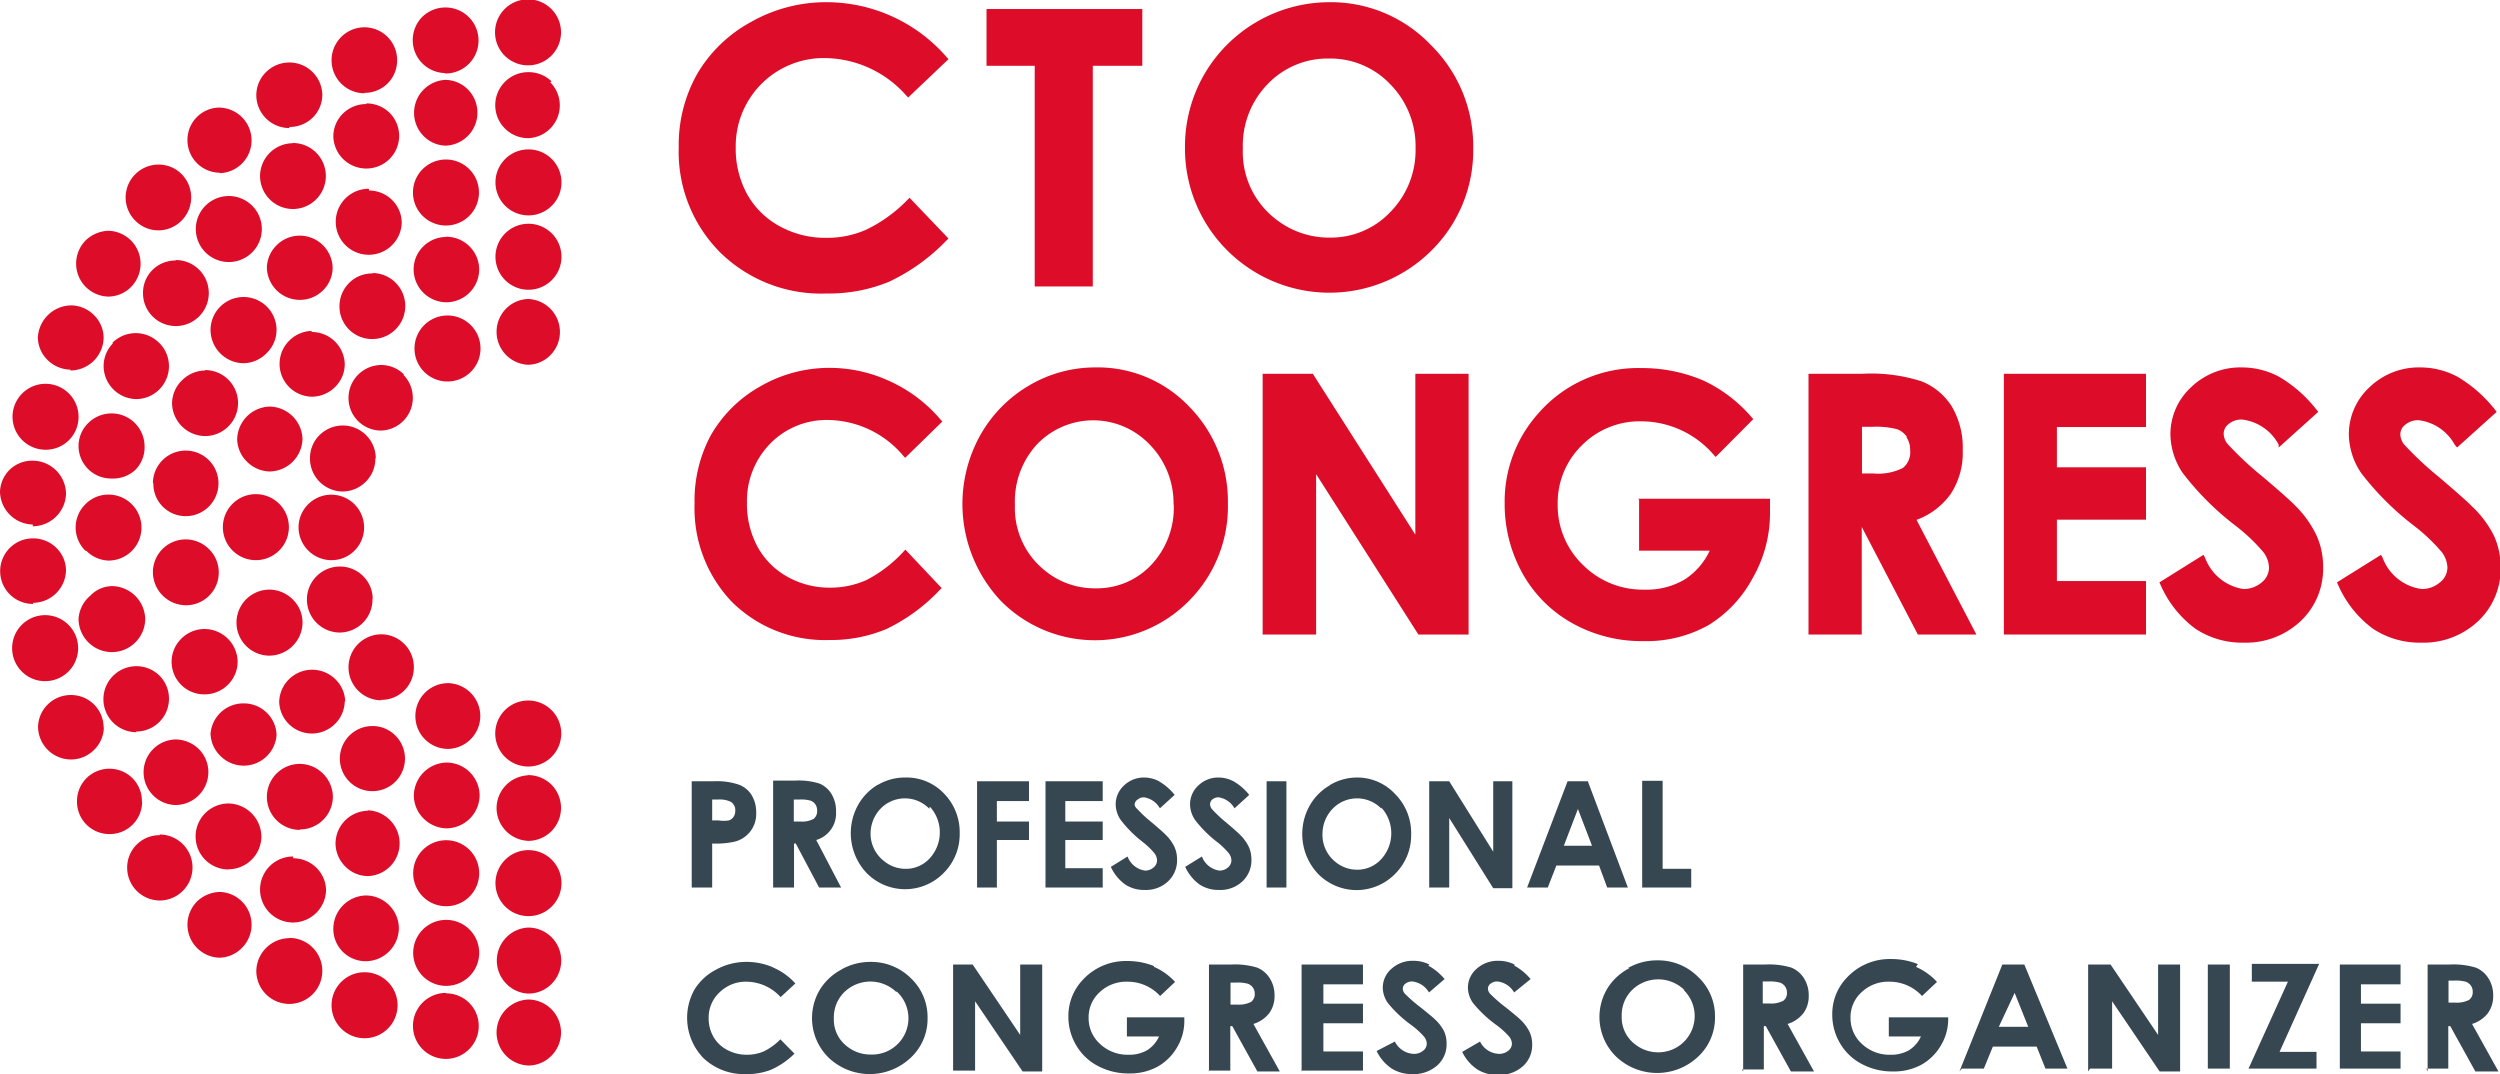 <svg id="Слой_1" data-name="Слой 1" xmlns="http://www.w3.org/2000/svg" viewBox="0 0 113.63 48.82"><defs><style>.cls-1{fill:#dd0c29;}.cls-2{fill:#364751;}</style></defs><title>cto_CONGRESS_WEB_En</title><path class="cls-1" d="M8.53,32.3h0a1.52,1.52,0,0,0,1.5-1.5,1.53,1.53,0,0,0-1.5-1.5,1.39,1.39,0,0,0-1,.44A1.49,1.49,0,0,0,7,30.8a1.52,1.52,0,0,0,1.49,1.5h0Z" transform="translate(-3.43 -2.66)"/><path class="cls-1" d="M16.58,45.3h0a1.52,1.52,0,0,0-1.5,1.49,1.5,1.5,0,0,0,1.5,1.5h0a1.49,1.49,0,0,0,0-3h0Z" transform="translate(-3.43 -2.66)"/><path class="cls-1" d="M23.74,37.32h0a1.52,1.52,0,0,0-1.5,1.48,1.47,1.47,0,0,0,.43,1.05,1.51,1.51,0,0,0,1.06.46h0a1.52,1.52,0,0,0,1.5-1.48,1.51,1.51,0,0,0-1.48-1.51h0Z" transform="translate(-3.43 -2.66)"/><path class="cls-1" d="M20.17,39.51h0A1.5,1.5,0,0,0,18.68,41h0a1.5,1.5,0,0,0,.46,1.06,1.46,1.46,0,0,0,1,.42h0a1.49,1.49,0,0,0,1-2.56,1.48,1.48,0,0,0-1-.43h0Z" transform="translate(-3.43 -2.66)"/><path class="cls-1" d="M13,17.69a1.52,1.52,0,0,0,1.5,1.48h0a1.5,1.5,0,0,0,1.05-.46A1.47,1.47,0,0,0,16,17.66h0a1.5,1.5,0,0,0-3,0h0Z" transform="translate(-3.43 -2.66)"/><path class="cls-1" d="M17.61,17.7a1.51,1.51,0,0,0-1.05.46,1.49,1.49,0,0,0,1.06,2.53h0a1.5,1.5,0,0,0,1.06-.46,1.46,1.46,0,0,0,.42-1,1.5,1.5,0,0,0-1.52-1.48h0Z" transform="translate(-3.43 -2.66)"/><path class="cls-1" d="M12.75,19.5h0a1.51,1.51,0,0,0-1.06.46A1.47,1.47,0,0,0,11.25,21a1.52,1.52,0,0,0,1.5,1.48h0a1.5,1.5,0,0,0,0-3h0Z" transform="translate(-3.43 -2.66)"/><path class="cls-1" d="M6.63,19.5h0A1.52,1.52,0,0,0,8.14,18,1.46,1.46,0,0,0,7.72,17a1.5,1.5,0,0,0-1.05-.46A1.54,1.54,0,0,0,5.15,18,1.47,1.47,0,0,0,5.57,19a1.51,1.51,0,0,0,1.06.46h0Z" transform="translate(-3.43 -2.66)"/><path class="cls-1" d="M11.93,30.17h0a1.49,1.49,0,0,0,1-2.55,1.49,1.49,0,0,0-2.55,1.06,1.51,1.51,0,0,0,1.49,1.49h0Z" transform="translate(-3.43 -2.66)"/><path class="cls-1" d="M17.06,40.36h0a1.5,1.5,0,0,0,1.5-1.49,1.52,1.52,0,0,0-1.5-1.49h0a1.49,1.49,0,1,0,0,3h0Z" transform="translate(-3.43 -2.66)"/><path class="cls-1" d="M20.08,43.36h0a1.52,1.52,0,0,0-1.5,1.5A1.47,1.47,0,0,0,19,45.91a1.49,1.49,0,0,0,1.06.44h0a1.52,1.52,0,0,0,1.5-1.5,1.51,1.51,0,0,0-1.5-1.49h0Z" transform="translate(-3.43 -2.66)"/><path class="cls-1" d="M15.06,25.12a1.48,1.48,0,0,0,0,3h0a1.48,1.48,0,0,0,0-3h0Z" transform="translate(-3.43 -2.66)"/><path class="cls-1" d="M23.71,44.47h0a1.48,1.48,0,0,0,0,3h0a1.48,1.48,0,0,0,0-3h0Z" transform="translate(-3.43 -2.66)"/><path class="cls-1" d="M15.63,32.46h0.05A1.52,1.52,0,0,0,17.18,31a1.46,1.46,0,0,0-.4-1.05,1.53,1.53,0,0,0-1.05-.49h0a1.5,1.5,0,1,0-.1,3h0Z" transform="translate(-3.43 -2.66)"/><path class="cls-1" d="M16,36.08a1.46,1.46,0,0,0-.42-1,1.49,1.49,0,0,0-1.06-.45h0A1.5,1.5,0,0,0,13,36a1.46,1.46,0,0,0,.43,1,1.49,1.49,0,0,0,1.06.46h0A1.5,1.5,0,0,0,16,36.08h0Z" transform="translate(-3.43 -2.66)"/><path class="cls-1" d="M17.18,22.65a1.52,1.52,0,0,0-1.48-1.51h0a1.52,1.52,0,0,0-1.49,1.48,1.47,1.47,0,0,0,.42,1,1.52,1.52,0,0,0,1.06.47h0a1.52,1.52,0,0,0,1.49-1.48h0Z" transform="translate(-3.43 -2.66)"/><path class="cls-1" d="M23.77,17h0a1.49,1.49,0,0,0,0,3h0a1.49,1.49,0,0,0,0-3h0Z" transform="translate(-3.43 -2.66)"/><path class="cls-1" d="M4.92,26.58h0A1.52,1.52,0,0,0,6.43,25.1a1.52,1.52,0,0,0-1.49-1.5A1.47,1.47,0,0,0,3.88,24a1.48,1.48,0,0,0-.45,1,1.52,1.52,0,0,0,1.49,1.5h0Z" transform="translate(-3.43 -2.66)"/><path class="cls-1" d="M7.36,27.7a1.48,1.48,0,0,0,1,.44h0a1.5,1.5,0,0,0,0-3,1.46,1.46,0,0,0-1.05.44,1.48,1.48,0,0,0,0,2.11h0Z" transform="translate(-3.43 -2.66)"/><path class="cls-1" d="M16.73,9.17a1.5,1.5,0,0,0-1.48,1.51,1.5,1.5,0,0,0,1.49,1.48h0a1.49,1.49,0,0,0,0-3h0Z" transform="translate(-3.43 -2.66)"/><path class="cls-1" d="M27.45,44.82h0a1.47,1.47,0,0,0-1,.44,1.5,1.5,0,0,0,0,2.12,1.47,1.47,0,0,0,1,.44h0a1.47,1.47,0,0,0,1.05-.44,1.5,1.5,0,0,0-1.05-2.56h0Z" transform="translate(-3.43 -2.66)"/><path class="cls-1" d="M13.82,42.17h0a1.5,1.5,0,0,0,1.49-1.49,1.52,1.52,0,0,0-1.49-1.5h0a1.5,1.5,0,0,0,0,3h0Z" transform="translate(-3.43 -2.66)"/><path class="cls-1" d="M4.94,30.06a1.51,1.51,0,0,0,1.49-1.49,1.45,1.45,0,0,0-.43-1,1.5,1.5,0,0,0-1.07-.44h0a1.49,1.49,0,0,0-1.06.44,1.49,1.49,0,0,0,1.06,2.54h0Z" transform="translate(-3.43 -2.66)"/><path class="cls-1" d="M16.58,8.43h0A1.49,1.49,0,0,0,17.65,8a1.47,1.47,0,0,0,.43-1.05,1.5,1.5,0,0,0-2.57-1A1.47,1.47,0,0,0,15.08,7a1.5,1.5,0,0,0,1.5,1.48h0Z" transform="translate(-3.43 -2.66)"/><path class="cls-1" d="M16.75,41.59h0a1.49,1.49,0,1,0,0,3h0a1.51,1.51,0,0,0,1.5-1.48,1.47,1.47,0,0,0-.43-1,1.5,1.5,0,0,0-1.06-.44h0Z" transform="translate(-3.43 -2.66)"/><path class="cls-1" d="M9.88,39.11A1.47,1.47,0,0,0,8.42,37.6h0a1.47,1.47,0,0,0-1.49,1.46,1.47,1.47,0,0,0,1.47,1.51h0a1.47,1.47,0,0,0,1.49-1.46h0Z" transform="translate(-3.43 -2.66)"/><path class="cls-1" d="M27.47,48.09A1.5,1.5,0,0,0,26,49.57a1.5,1.5,0,0,0,1.47,1.52h0a1.47,1.47,0,0,0,1-.42,1.5,1.5,0,0,0-1-2.58h0Z" transform="translate(-3.43 -2.66)"/><path class="cls-1" d="M17.05,13.37h0a1.49,1.49,0,0,0-1.06.45,1.47,1.47,0,0,0-.43,1,1.5,1.5,0,0,0,1.5,1.47h0a1.49,1.49,0,0,0,1.06-.44,1.47,1.47,0,0,0,.43-1,1.5,1.5,0,0,0-1.5-1.48h0Z" transform="translate(-3.43 -2.66)"/><path class="cls-1" d="M19.12,34.55a1.46,1.46,0,0,0-.43-1,1.5,1.5,0,0,0-2.57,1,1.47,1.47,0,0,0,.42,1,1.49,1.49,0,0,0,1.06.45h0a1.5,1.5,0,0,0,1.5-1.47h0Z" transform="translate(-3.43 -2.66)"/><path class="cls-1" d="M8.14,35.72a1.48,1.48,0,0,0-1.5-1.47h0a1.49,1.49,0,0,0-1.06.45,1.46,1.46,0,0,0-.42,1,1.5,1.5,0,0,0,1.5,1.48h0a1.49,1.49,0,0,0,1.06-.45,1.47,1.47,0,0,0,.43-1h0Z" transform="translate(-3.43 -2.66)"/><path class="cls-1" d="M20.08,7.39h0A1.5,1.5,0,0,0,19,7.84a1.46,1.46,0,0,0-.42,1,1.5,1.5,0,0,0,1.5,1.48h0a1.49,1.49,0,0,0,1.06-.44,1.48,1.48,0,0,0,0-2.09,1.5,1.5,0,0,0-1.06-.43h0Z" transform="translate(-3.43 -2.66)"/><path class="cls-1" d="M23.8,33.71h0a1.49,1.49,0,0,0-1.49,1.47,1.49,1.49,0,0,0,1.46,1.52h0a1.5,1.5,0,0,0,1.49-1.47,1.5,1.5,0,0,0-1.46-1.52h0Z" transform="translate(-3.43 -2.66)"/><path class="cls-1" d="M20.51,23.48A1.5,1.5,0,0,0,19,22h0a1.5,1.5,0,0,0-1.06.45,1.46,1.46,0,0,0-.42,1A1.5,1.5,0,0,0,19,25h0a1.49,1.49,0,0,0,1.06-.45,1.47,1.47,0,0,0,.43-1.05h0Z" transform="translate(-3.43 -2.66)"/><path class="cls-1" d="M27.44,34.5h0a1.48,1.48,0,0,0,0,3h0a1.48,1.48,0,0,0,0-3h0Z" transform="translate(-3.43 -2.66)"/><path class="cls-1" d="M28.5,6.36a1.49,1.49,0,0,0-1.06-.42h0a1.48,1.48,0,1,0,0,3h0a1.49,1.49,0,0,0,1-2.54h0Z" transform="translate(-3.43 -2.66)"/><path class="cls-1" d="M7,22.95a1.48,1.48,0,0,0,1.5,1.46h0A1.49,1.49,0,0,0,9.6,24,1.47,1.47,0,0,0,10,22.91a1.5,1.5,0,0,0-2.58-1A1.46,1.46,0,0,0,7,22.95H7Z" transform="translate(-3.43 -2.66)"/><path class="cls-1" d="M23.69,6.29h0a1.5,1.5,0,0,0-1,2.56,1.46,1.46,0,0,0,1,.43h0a1.5,1.5,0,0,0,1-2.56,1.47,1.47,0,0,0-1-.43h0Z" transform="translate(-3.43 -2.66)"/><path class="cls-1" d="M13.83,11.57h0a1.48,1.48,0,1,0,0,3h0a1.48,1.48,0,0,0,0-3h0Z" transform="translate(-3.43 -2.66)"/><path class="cls-1" d="M27.42,37.9A1.5,1.5,0,0,0,26,39.41a1.5,1.5,0,0,0,1.48,1.47h0a1.5,1.5,0,0,0,1-2.57,1.52,1.52,0,0,0-1.06-.42h0Z" transform="translate(-3.43 -2.66)"/><path class="cls-1" d="M27.44,19.24h0a1.47,1.47,0,0,0,1-.43,1.5,1.5,0,0,0-1-2.56h0a1.47,1.47,0,0,0-1,.43,1.5,1.5,0,0,0,1,2.56h0Z" transform="translate(-3.43 -2.66)"/><path class="cls-1" d="M10.4,24.61a1.47,1.47,0,0,0,1.47,1.51h0a1.49,1.49,0,1,0-1.49-1.51h0Z" transform="translate(-3.43 -2.66)"/><path class="cls-1" d="M23.71,13.43a1.49,1.49,0,0,0-1.06.45,1.46,1.46,0,0,0-.42,1.05,1.5,1.5,0,0,0,1.5,1.47h0a1.5,1.5,0,0,0,1.48-1.51,1.5,1.5,0,0,0-1.51-1.47h0Z" transform="translate(-3.43 -2.66)"/><path class="cls-1" d="M18.45,28.12h0.06a1.46,1.46,0,0,0,1-.4A1.49,1.49,0,1,0,17,26.58a1.5,1.5,0,0,0,1.44,1.54h0Z" transform="translate(-3.43 -2.66)"/><path class="cls-1" d="M27.43,5.63h0a1.49,1.49,0,0,0,0-3h0a1.49,1.49,0,0,0,0,3h0Z" transform="translate(-3.43 -2.66)"/><path class="cls-1" d="M5.44,23.1h0A1.49,1.49,0,0,0,7,21.64a1.49,1.49,0,0,0-3-.07A1.5,1.5,0,0,0,5.44,23.1h0Z" transform="translate(-3.43 -2.66)"/><path class="cls-1" d="M8.38,16.14h0a1.47,1.47,0,0,0,1-.43,1.5,1.5,0,0,0-1-2.56,1.55,1.55,0,0,0-1.05.43,1.5,1.5,0,0,0,1,2.56h0Z" transform="translate(-3.43 -2.66)"/><path class="cls-1" d="M8.56,18.27a1.47,1.47,0,0,0-.42,1.05,1.51,1.51,0,0,0,1.49,1.48h0a1.5,1.5,0,0,0,1.48-1.51,1.48,1.48,0,0,0-.45-1.05,1.5,1.5,0,0,0-2.12,0h0Z" transform="translate(-3.43 -2.66)"/><path class="cls-1" d="M10.7,40.62h0a1.47,1.47,0,0,0-1.49,1.46,1.49,1.49,0,0,0,1.47,1.51h0a1.49,1.49,0,0,0,0-3h0Z" transform="translate(-3.43 -2.66)"/><path class="cls-1" d="M12.75,34.22h0a1.49,1.49,0,0,0,1.06-.46,1.46,1.46,0,0,0,.42-1.05,1.51,1.51,0,0,0-1.52-1.46,1.49,1.49,0,0,0-1.06.46,1.47,1.47,0,0,0-.42,1.05,1.48,1.48,0,0,0,1.5,1.46h0Z" transform="translate(-3.43 -2.66)"/><path class="cls-1" d="M13.45,43.2a1.55,1.55,0,0,0-1.05.42,1.5,1.5,0,0,0,1,2.57h0a1.47,1.47,0,0,0,1-.42,1.49,1.49,0,0,0-1-2.57h0Z" transform="translate(-3.43 -2.66)"/><path class="cls-1" d="M13.42,10.53h0a1.49,1.49,0,0,0,1-2.55,1.5,1.5,0,0,0-1.07-.43A1.47,1.47,0,0,0,11.95,9a1.48,1.48,0,0,0,1.48,1.51h0Z" transform="translate(-3.43 -2.66)"/><path class="cls-1" d="M10.67,13.13h0a1.5,1.5,0,0,0,1-2.57,1.47,1.47,0,0,0-1.06-.42,1.5,1.5,0,0,0-1.47,1.52,1.49,1.49,0,0,0,.46,1.05,1.47,1.47,0,0,0,1,.42h0Z" transform="translate(-3.43 -2.66)"/><path class="cls-1" d="M20.37,29.84a1.47,1.47,0,0,0-.44-1,1.49,1.49,0,0,0-1.05-.43h0a1.49,1.49,0,0,0,0,3h0a1.5,1.5,0,0,0,1.48-1.5h0Z" transform="translate(-3.43 -2.66)"/><path class="cls-1" d="M20,6.88h0a1.47,1.47,0,0,0,1.48-1.49h0A1.49,1.49,0,0,0,20,3.9h0a1.49,1.49,0,1,0,0,3h0Z" transform="translate(-3.43 -2.66)"/><path class="cls-1" d="M20.35,35.66a1.48,1.48,0,1,0,1.05.43,1.47,1.47,0,0,0-1.05-.43h0Z" transform="translate(-3.43 -2.66)"/><path class="cls-1" d="M20.37,15.09a1.46,1.46,0,0,0-1.06.42,1.49,1.49,0,0,0-.45,1.06,1.48,1.48,0,0,0,1.49,1.5h0a1.49,1.49,0,0,0,0-3h0Z" transform="translate(-3.43 -2.66)"/><path class="cls-1" d="M23.7,47.79h0a1.49,1.49,0,0,0,0,3h0a1.5,1.5,0,0,0,1.49-1.48,1.48,1.48,0,0,0-1.48-1.5h0Z" transform="translate(-3.43 -2.66)"/><path class="cls-1" d="M23.71,40.85h0a1.49,1.49,0,0,0,0,3h0a1.49,1.49,0,0,0,0-3h0Z" transform="translate(-3.43 -2.66)"/><path class="cls-1" d="M23.7,9.91h0a1.49,1.49,0,0,0,0,3h0a1.49,1.49,0,1,0,0-3h0Z" transform="translate(-3.43 -2.66)"/><path class="cls-1" d="M23.68,6h0a1.49,1.49,0,0,0,0-3,1.5,1.5,0,0,0-1.06.43,1.5,1.5,0,0,0,1,2.55h0Z" transform="translate(-3.43 -2.66)"/><path class="cls-1" d="M20.19,11.24h0a1.48,1.48,0,1,0,0,3h0a1.5,1.5,0,0,0,1.5-1.47,1.47,1.47,0,0,0-.42-1,1.49,1.49,0,0,0-1.06-.45h0Z" transform="translate(-3.43 -2.66)"/><path class="cls-1" d="M27.45,41.3h0a1.49,1.49,0,1,0,0,3h0a1.49,1.49,0,0,0,0-3h0Z" transform="translate(-3.43 -2.66)"/><path class="cls-1" d="M27.45,15.83h0a1.49,1.49,0,1,0,0-3h0a1.49,1.49,0,1,0,0,3h0Z" transform="translate(-3.43 -2.66)"/><path class="cls-1" d="M20,46.85h0a1.49,1.49,0,0,0,0,3h0a1.49,1.49,0,0,0,0-3h0Z" transform="translate(-3.43 -2.66)"/><path class="cls-1" d="M11.41,14.5a1.49,1.49,0,0,0-1.06.44A1.47,1.47,0,0,0,9.93,16a1.49,1.49,0,0,0,1.49,1.48h0a1.48,1.48,0,0,0,0-3h0Z" transform="translate(-3.43 -2.66)"/><path class="cls-1" d="M27.45,9.45h0a1.49,1.49,0,1,0,0,3h0a1.49,1.49,0,0,0,0-3h0Z" transform="translate(-3.43 -2.66)"/><path class="cls-1" d="M11.42,39.25h0a1.5,1.5,0,0,0,1.48-1.5,1.48,1.48,0,0,0-.44-1.05,1.53,1.53,0,0,0-1.06-.43,1.49,1.49,0,0,0-1,2.55,1.48,1.48,0,0,0,1,.43h0Z" transform="translate(-3.43 -2.66)"/><path class="cls-1" d="M20.73,34.47h0A1.47,1.47,0,0,0,22.24,33a1.49,1.49,0,0,0-1.47-1.51h0a1.49,1.49,0,0,0,0,3h0Z" transform="translate(-3.43 -2.66)"/><path class="cls-1" d="M9.62,35.91h0a1.49,1.49,0,0,0,1.49-1.48,1.47,1.47,0,0,0-.42-1.05,1.49,1.49,0,0,0-1.06-.44h0a1.49,1.49,0,1,0,0,3h0Z" transform="translate(-3.43 -2.66)"/><path class="cls-1" d="M5.49,33.62a1.5,1.5,0,1,0-1.06-.43,1.48,1.48,0,0,0,1.06.43h0Z" transform="translate(-3.43 -2.66)"/><path class="cls-1" d="M21.8,19.69a1.46,1.46,0,0,0-1.05-.44,1.5,1.5,0,0,0-1.48,1.5,1.48,1.48,0,0,0,1.49,1.48h0a1.49,1.49,0,0,0,1-2.54h0Z" transform="translate(-3.43 -2.66)"/><path class="cls-2" d="M38.57,46.63a3,3,0,0,0-1.2-.25,2.85,2.85,0,0,0-1.37.34,2.5,2.5,0,0,0-1,.91,2.63,2.63,0,0,0,.41,3.13,2.68,2.68,0,0,0,1.93.72,3,3,0,0,0,1.14-.2,3.58,3.58,0,0,0,1.06-.73L38.9,49.9a2.75,2.75,0,0,1-.76.55,1.9,1.9,0,0,1-.77.15,1.86,1.86,0,0,1-.89-0.22,1.55,1.55,0,0,1-.62-0.59,1.69,1.69,0,0,1-.22-0.86,1.56,1.56,0,0,1,.5-1.17,1.7,1.7,0,0,1,1.22-.48,2.12,2.12,0,0,1,1.55.7l0.67-.62a2.87,2.87,0,0,0-1-.72h0Zm3.12,0.09a2.55,2.55,0,0,0-1,.93,2.52,2.52,0,0,0,.4,3.08,2.71,2.71,0,0,0,3.74,0,2.41,2.41,0,0,0,.76-1.8,2.44,2.44,0,0,0-.77-1.82A2.56,2.56,0,0,0,43,46.38a2.67,2.67,0,0,0-1.32.34h0Zm2.49,1A1.65,1.65,0,0,1,43,50.59a1.69,1.69,0,0,1-1.07-.37,1.53,1.53,0,0,1-.6-1.28,1.6,1.6,0,0,1,.48-1.19,1.7,1.7,0,0,1,2.36,0h0Zm2.57,3.6h1V48.17l2.16,3.19H50.8V46.5h-1v3.2l-2.16-3.2H46.75v4.86h0Zm9.13-4.75a3.23,3.23,0,0,0-1.23-.23,2.66,2.66,0,0,0-2,.85,2.39,2.39,0,0,0-.66,1.68,2.54,2.54,0,0,0,.36,1.31,2.46,2.46,0,0,0,1,.94,2.94,2.94,0,0,0,1.4.33,2.62,2.62,0,0,0,1.28-.3,2.36,2.36,0,0,0,.89-0.87,2.31,2.31,0,0,0,.34-1.21V48.9H54.65v0.87h1.46a1.43,1.43,0,0,1-.55.63,1.63,1.63,0,0,1-.84.2,1.82,1.82,0,0,1-1.29-.49,1.57,1.57,0,0,1-.52-1.19,1.53,1.53,0,0,1,.5-1.16,1.75,1.75,0,0,1,1.25-.48,2,2,0,0,1,1.5.65l0.68-.64a2.82,2.82,0,0,0-.95-0.68h0Zm2.47,4.75h1V49.3h0.09l1.14,2.06H61.6L60.4,49.2a1.45,1.45,0,0,0,.72-0.49,1.31,1.31,0,0,0,.24-0.8,1.42,1.42,0,0,0-.22-0.79,1.2,1.2,0,0,0-.57-0.48,3.48,3.48,0,0,0-1.19-.14h-1v4.86h0Zm1-4h0.26a1.8,1.8,0,0,1,.53.05,0.47,0.47,0,0,1,.23.17,0.46,0.46,0,0,1,.09.28,0.43,0.43,0,0,1-.17.38,1.22,1.22,0,0,1-.63.12h-0.3v-1h0Zm3.27,4h2.76V50.45h-1.8V49.17h1.8V48.28h-1.8V47.4h1.8V46.5H62.59v4.86h0Zm5.78-4.82a1.61,1.61,0,0,0-.72-0.17,1.42,1.42,0,0,0-1,.36,1.13,1.13,0,0,0-.4.87,1.24,1.24,0,0,0,.24.7,5.56,5.56,0,0,0,1.07,1,3.65,3.65,0,0,1,.56.51,0.54,0.54,0,0,1,.13.33,0.41,0.41,0,0,1-.17.32,0.63,0.63,0,0,1-.42.14A1,1,0,0,1,66.83,50L66,50.43a2,2,0,0,0,.69.8,1.72,1.72,0,0,0,.94.25,1.61,1.61,0,0,0,1.12-.39,1.28,1.28,0,0,0,.43-1,1.31,1.31,0,0,0-.12-0.57A1.94,1.94,0,0,0,68.66,49q-0.12-.12-0.67-0.56a6.39,6.39,0,0,1-.71-0.62,0.36,0.36,0,0,1-.09-0.23,0.28,0.28,0,0,1,.12-0.22,0.48,0.48,0,0,1,.31-0.1,1,1,0,0,1,.76.5l0.71-.61a2.61,2.61,0,0,0-.74-0.61h0Zm3.87,0a1.61,1.61,0,0,0-.72-0.17,1.42,1.42,0,0,0-1,.36,1.13,1.13,0,0,0-.4.87,1.24,1.24,0,0,0,.24.7,5.57,5.57,0,0,0,1.07,1,3.62,3.62,0,0,1,.56.51,0.54,0.54,0,0,1,.13.33,0.41,0.41,0,0,1-.17.32,0.64,0.64,0,0,1-.42.14A1,1,0,0,1,70.7,50l-0.81.47a2,2,0,0,0,.69.8,1.72,1.72,0,0,0,.94.25,1.61,1.61,0,0,0,1.12-.39,1.28,1.28,0,0,0,.43-1,1.31,1.31,0,0,0-.12-0.57A1.94,1.94,0,0,0,72.53,49q-0.12-.12-0.67-0.56a6.36,6.36,0,0,1-.71-0.62,0.37,0.37,0,0,1-.09-0.23,0.28,0.28,0,0,1,.12-0.22,0.48,0.48,0,0,1,.31-0.1,1,1,0,0,1,.76.5L73,47.16a2.61,2.61,0,0,0-.74-0.61h0Zm5.21,0.17a2.54,2.54,0,0,0-1,.93,2.52,2.52,0,0,0,.4,3.08,2.71,2.71,0,0,0,3.74,0,2.41,2.41,0,0,0,.76-1.8,2.44,2.44,0,0,0-.77-1.82,2.56,2.56,0,0,0-1.85-.75,2.67,2.67,0,0,0-1.32.34h0Zm2.49,1a1.65,1.65,0,0,1-1.16,2.82,1.69,1.69,0,0,1-1.07-.37,1.53,1.53,0,0,1-.6-1.28,1.6,1.6,0,0,1,.48-1.19,1.7,1.7,0,0,1,2.36,0h0Zm2.63,3.6h1V49.3h0.09l1.14,2.06h1.05l-1.2-2.16a1.45,1.45,0,0,0,.72-0.49,1.31,1.31,0,0,0,.24-0.8,1.42,1.42,0,0,0-.22-0.79,1.21,1.21,0,0,0-.57-0.48,3.48,3.48,0,0,0-1.19-.14h-1v4.86h0Zm1-4H83.8a1.8,1.8,0,0,1,.53.05,0.47,0.47,0,0,1,.23.17,0.46,0.46,0,0,1,.09.28,0.43,0.43,0,0,1-.17.38,1.21,1.21,0,0,1-.63.12h-0.3v-1h0Zm7-.79a3.23,3.23,0,0,0-1.23-.23,2.66,2.66,0,0,0-2,.85,2.38,2.38,0,0,0-.66,1.68,2.54,2.54,0,0,0,.36,1.31,2.46,2.46,0,0,0,1,.94,2.94,2.94,0,0,0,1.4.33,2.62,2.62,0,0,0,1.28-.3,2.36,2.36,0,0,0,.89-0.87,2.31,2.31,0,0,0,.34-1.21V48.9H89.28v0.87h1.46a1.44,1.44,0,0,1-.55.63,1.63,1.63,0,0,1-.84.2,1.82,1.82,0,0,1-1.29-.49,1.57,1.57,0,0,1-.52-1.19,1.53,1.53,0,0,1,.5-1.16,1.75,1.75,0,0,1,1.25-.48,2,2,0,0,1,1.5.65l0.68-.64a2.82,2.82,0,0,0-.95-0.68h0Zm2,4.75h1l0.41-1H96l0.4,1h1L95.44,46.5h-1l-1.95,4.86h0Zm3.12-1.9H94.28L95,47.79l0.67,1.67h0Zm2.71,1.9h1V48.17l2.16,3.19h0.93V46.5h-1v3.2l-2.16-3.2H98.34v4.86h0Zm5.35,0h1V46.5h-1v4.86h0Zm2-3.95h1.64l-1.79,3.95h3.09V50.47h-1.68l1.8-4h-3.06v0.92h0Zm4,3.95h2.76V50.45h-1.8V49.17h1.8V48.28h-1.8V47.4h1.8V46.5h-2.76v4.86h0Zm3.93,0h1V49.3h0.09l1.14,2.06h1.05l-1.2-2.16a1.44,1.44,0,0,0,.72-0.49,1.31,1.31,0,0,0,.24-0.8,1.42,1.42,0,0,0-.22-0.79,1.21,1.21,0,0,0-.57-0.48,3.48,3.48,0,0,0-1.19-.14h-1v4.86h0Zm1-4h0.26a1.8,1.8,0,0,1,.53.05,0.47,0.47,0,0,1,.23.17,0.46,0.46,0,0,1,.09.28,0.43,0.43,0,0,1-.17.38,1.22,1.22,0,0,1-.63.12h-0.3v-1h0Z" transform="translate(-3.43 -2.66)"/><path class="cls-2" d="M34.89,43H35.8V41a4,4,0,0,0,1-.08,1.29,1.29,0,0,0,1-1.32,1.49,1.49,0,0,0-.2-0.79A1.15,1.15,0,0,0,37,38.32a3.11,3.11,0,0,0-1.13-.15h-1V43h0Zm0.91-4h0.26a1.2,1.2,0,0,1,.58.1,0.44,0.44,0,0,1,.21.41,0.49,0.49,0,0,1-.08.28,0.42,0.42,0,0,1-.21.16,1.53,1.53,0,0,1-.47,0H35.8v-1h0Zm2.81,4h0.91V41h0.08L40.66,43h1l-1.13-2.16a1.26,1.26,0,0,0,.9-1.29,1.49,1.49,0,0,0-.2-0.79,1.16,1.16,0,0,0-.54-0.48,3.1,3.1,0,0,0-1.12-.14h-1V43h0Zm0.91-4h0.25a1.61,1.61,0,0,1,.5.05,0.45,0.45,0,0,1,.22.17,0.48,0.48,0,0,1,.08.28,0.44,0.44,0,0,1-.16.38,1.09,1.09,0,0,1-.6.12H39.51v-1h0Zm3.82-.68a2.47,2.47,0,0,0-.91.93,2.64,2.64,0,0,0,.38,3.08,2.45,2.45,0,0,0,3.52,0,2.48,2.48,0,0,0,.72-1.8,2.51,2.51,0,0,0-.73-1.82A2.34,2.34,0,0,0,44.57,38a2.41,2.41,0,0,0-1.25.34h0Zm2.35,1a1.74,1.74,0,0,1,0,2.35,1.46,1.46,0,0,1-1.1.48,1.54,1.54,0,0,1-1-.37A1.57,1.57,0,0,1,43,40.61a1.65,1.65,0,0,1,.45-1.19,1.54,1.54,0,0,1,2.22,0h0ZM47.84,43h0.9V40.84H50.2V40H48.74V39.07H50.2v-0.9H47.84V43h0Zm3.11,0h2.6V42.12h-1.7V40.84h1.7V40h-1.7V39.07h1.7V38.17h-2.6V43h0Zm5.18-4.82A1.45,1.45,0,0,0,55.45,38a1.3,1.3,0,0,0-.93.36,1.16,1.16,0,0,0-.38.87,1.29,1.29,0,0,0,.23.7,5.4,5.4,0,0,0,1,1,3.5,3.5,0,0,1,.53.51,0.56,0.56,0,0,1,.12.33,0.42,0.42,0,0,1-.16.32,0.58,0.58,0,0,1-.39.14,1,1,0,0,1-.79-0.64l-0.76.47a2,2,0,0,0,.65.8,1.55,1.55,0,0,0,.89.25,1.46,1.46,0,0,0,1.06-.39,1.31,1.31,0,0,0,.41-1,1.38,1.38,0,0,0-.12-0.57,1.93,1.93,0,0,0-.39-0.54q-0.11-.12-0.63-0.56a6.09,6.09,0,0,1-.67-0.62A0.38,0.38,0,0,1,55,39.25,0.29,0.29,0,0,1,55.14,39a0.43,0.43,0,0,1,.29-0.1,1,1,0,0,1,.72.5l0.67-.61a2.5,2.5,0,0,0-.7-0.61h0Zm3.38,0A1.45,1.45,0,0,0,58.83,38a1.29,1.29,0,0,0-.93.36,1.16,1.16,0,0,0-.38.87,1.29,1.29,0,0,0,.23.7,5.4,5.4,0,0,0,1,1,3.51,3.51,0,0,1,.53.51,0.56,0.56,0,0,1,.12.33,0.42,0.42,0,0,1-.16.32,0.58,0.58,0,0,1-.39.14,1,1,0,0,1-.79-0.64l-0.76.47a2,2,0,0,0,.65.8,1.55,1.55,0,0,0,.89.25,1.46,1.46,0,0,0,1.06-.39,1.31,1.31,0,0,0,.41-1,1.38,1.38,0,0,0-.12-0.57,1.94,1.94,0,0,0-.39-0.54q-0.11-.12-0.63-0.56a6.12,6.12,0,0,1-.66-0.62,0.38,0.38,0,0,1-.08-0.23A0.29,0.29,0,0,1,58.53,39a0.43,0.43,0,0,1,.29-0.1,1,1,0,0,1,.72.5l0.67-.61a2.5,2.5,0,0,0-.7-0.61h0ZM61,43h0.9V38.17H61V43h0Zm2.86-4.64a2.47,2.47,0,0,0-.91.93,2.64,2.64,0,0,0,.38,3.08,2.45,2.45,0,0,0,3.52,0,2.48,2.48,0,0,0,.72-1.8,2.51,2.51,0,0,0-.73-1.82A2.34,2.34,0,0,0,65.13,38a2.4,2.4,0,0,0-1.25.34h0Zm2.35,1a1.74,1.74,0,0,1,0,2.35,1.46,1.46,0,0,1-1.1.48,1.54,1.54,0,0,1-1-.37,1.57,1.57,0,0,1-.57-1.28A1.65,1.65,0,0,1,64,39.42a1.54,1.54,0,0,1,2.22,0h0ZM68.39,43H69.3V39.84l2,3.19h0.87V38.17H71.3v3.2l-2-3.2H68.39V43h0Zm4.45,0h0.94l0.39-1h1.94l0.37,1h0.94L75.6,38.17H74.68L72.84,43h0Zm2.94-1.9H74.51l0.64-1.67,0.64,1.67h0ZM78.07,43H80.3V42.15H79v-4H78.07V43h0Z" transform="translate(-3.43 -2.66)"/><polygon class="cls-1" points="47.03 13.02 49.67 13.02 49.67 2.99 51.92 2.99 51.92 0.41 44.84 0.41 44.84 2.99 47.03 2.99 47.03 13.02"/><path class="cls-1" d="M40.95,5.3A5,5,0,0,1,44.62,7l0.09,0.09,1.83-1.74-0.08-.09A7.24,7.24,0,0,0,41,2.76a6.91,6.91,0,0,0-3.42.89A6.36,6.36,0,0,0,35.13,6a6.56,6.56,0,0,0-.85,3.35,6.47,6.47,0,0,0,1.87,4.77A6.55,6.55,0,0,0,41,16a7.21,7.21,0,0,0,2.83-.53,8.9,8.9,0,0,0,2.62-1.88l0.09-.09-1.77-1.85-0.09.09A6.6,6.6,0,0,1,42.8,13.1a4.38,4.38,0,0,1-1.82.37,4.3,4.3,0,0,1-2.12-.53,3.73,3.73,0,0,1-1.47-1.45,4.3,4.3,0,0,1-.52-2.13A4,4,0,0,1,40.95,5.3Z" transform="translate(-3.43 -2.66)"/><path class="cls-1" d="M63.86,2.76a6.59,6.59,0,0,0-5.7,3.29,6.56,6.56,0,0,0-.87,3.32A6.53,6.53,0,0,0,59.17,14a6.57,6.57,0,0,0,9.32.05,6.39,6.39,0,0,0,1.9-4.66A6.46,6.46,0,0,0,68.46,4.7,6.28,6.28,0,0,0,63.86,2.76Zm0,2.56A3.75,3.75,0,0,1,66.63,6.5h0A4,4,0,0,1,67.77,9.4a4,4,0,0,1-1.14,2.89,3.72,3.72,0,0,1-2.75,1.17,3.92,3.92,0,0,1-2.54-.9,3.84,3.84,0,0,1-1.42-3.14,4,4,0,0,1,1.13-2.94A3.77,3.77,0,0,1,63.84,5.32Z" transform="translate(-3.43 -2.66)"/><path class="cls-1" d="M53.19,19.36a5.9,5.9,0,0,0-3,.83h0a6.05,6.05,0,0,0-2.21,2.26,6.43,6.43,0,0,0,.92,7.5,6,6,0,0,0,8.59,0,6.07,6.07,0,0,0,1.75-4.39,6.14,6.14,0,0,0-1.77-4.43A5.74,5.74,0,0,0,53.19,19.36Zm3.59,6.24a3.79,3.79,0,0,1-1,2.71A3.38,3.38,0,0,1,53.2,29.4a3.55,3.55,0,0,1-2.33-.85,3.63,3.63,0,0,1-1.31-2.94,3.83,3.83,0,0,1,1-2.75,3.54,3.54,0,0,1,5.12,0A3.81,3.81,0,0,1,56.77,25.59Z" transform="translate(-3.43 -2.66)"/><path class="cls-1" d="M41.1,21.75a4.54,4.54,0,0,1,3.38,1.62l0.09,0.1,1.69-1.65-0.08-.09A6.65,6.65,0,0,0,43.9,20a6.51,6.51,0,0,0-2.76-.62,6.27,6.27,0,0,0-3.15.84,5.92,5.92,0,0,0-2.25,2.22A6.26,6.26,0,0,0,35,25.55,6.15,6.15,0,0,0,36.68,30a6,6,0,0,0,4.43,1.75,6.54,6.54,0,0,0,2.61-.5,8.22,8.22,0,0,0,2.42-1.77l0.09-.09-1.65-1.75-0.09.1a6.09,6.09,0,0,1-1.67,1.28,4,4,0,0,1-1.67.35,3.88,3.88,0,0,1-1.94-.5,3.46,3.46,0,0,1-1.35-1.36,4.09,4.09,0,0,1-.48-2,3.73,3.73,0,0,1,1.08-2.71A3.58,3.58,0,0,1,41.1,21.75Z" transform="translate(-3.43 -2.66)"/><path class="cls-1" d="M77.93,25.36v2.33h3.21A3.15,3.15,0,0,1,80,29a3.39,3.39,0,0,1-1.82.46,3.84,3.84,0,0,1-2.81-1.13,3.75,3.75,0,0,1-1.14-2.75,3.65,3.65,0,0,1,1.09-2.67,3.7,3.7,0,0,1,2.72-1.1,4.36,4.36,0,0,1,3.28,1.52l0.09,0.1,1.71-1.72-0.08-.09a6.53,6.53,0,0,0-2.18-1.66,7.05,7.05,0,0,0-2.82-.57,6,6,0,0,0-4.7,2.07,6,6,0,0,0-1.52,4.09,6.49,6.49,0,0,0,.82,3.19A5.84,5.84,0,0,0,74.92,31a6.46,6.46,0,0,0,3.22.8,5.76,5.76,0,0,0,2.95-.73,5.62,5.62,0,0,0,2-2.13,5.93,5.93,0,0,0,.79-3l0-.61h-6Z" transform="translate(-3.43 -2.66)"/><path class="cls-1" d="M107.75,25.64c-0.18-.19-0.67-0.63-1.51-1.34a14.87,14.87,0,0,1-1.57-1.47,0.78,0.78,0,0,1-.17-0.47,0.55,0.55,0,0,1,.23-0.43,0.9,0.9,0,0,1,.61-0.2A2.17,2.17,0,0,1,107,22.87L107,23l1.8-1.62-0.08-.1a6.08,6.08,0,0,0-1.71-1.5,3.59,3.59,0,0,0-1.68-.42,3.23,3.23,0,0,0-2.31.9,2.9,2.9,0,0,0-.94,2.16,3.21,3.21,0,0,0,.56,1.74,12.82,12.82,0,0,0,2.42,2.41,8.24,8.24,0,0,1,1.24,1.18,1.21,1.21,0,0,1,.26.71,0.86,0.86,0,0,1-.33.67,1.24,1.24,0,0,1-.85.3A2.22,2.22,0,0,1,103.65,28l-0.07-.12-2,1.25,0.05,0.11a4.92,4.92,0,0,0,1.59,2,3.84,3.84,0,0,0,2.19.63,3.62,3.62,0,0,0,2.61-1,3.27,3.27,0,0,0,1-2.45,3.43,3.43,0,0,0-.29-1.4A4.76,4.76,0,0,0,107.75,25.64Z" transform="translate(-3.43 -2.66)"/><path class="cls-1" d="M116.78,27a4.74,4.74,0,0,0-1-1.33c-0.18-.19-0.69-0.64-1.51-1.34a14.88,14.88,0,0,1-1.57-1.47,0.77,0.77,0,0,1-.17-0.47,0.55,0.55,0,0,1,.23-0.43,0.9,0.9,0,0,1,.61-0.2A2.17,2.17,0,0,1,115,22.87L115.11,23l1.8-1.62-0.08-.1a6.09,6.09,0,0,0-1.71-1.5,3.6,3.6,0,0,0-1.68-.42,3.23,3.23,0,0,0-2.31.9,2.9,2.9,0,0,0-.94,2.16,3.21,3.21,0,0,0,.56,1.74,12.82,12.82,0,0,0,2.42,2.41,8.3,8.3,0,0,1,1.24,1.18,1.22,1.22,0,0,1,.26.71,0.86,0.86,0,0,1-.34.67,1.23,1.23,0,0,1-.85.3A2.21,2.21,0,0,1,111.72,28l-0.07-.12-2,1.25,0.05,0.11a4.91,4.91,0,0,0,1.59,2,3.84,3.84,0,0,0,2.19.63,3.62,3.62,0,0,0,2.61-1,3.27,3.27,0,0,0,1-2.45A3.43,3.43,0,0,0,116.78,27Z" transform="translate(-3.43 -2.66)"/><polygon class="cls-1" points="91.08 28.84 97.54 28.84 97.54 26.41 93.49 26.41 93.49 23.62 97.54 23.62 97.54 21.24 93.49 21.24 93.49 19.41 97.54 19.41 97.54 16.99 91.08 16.99 91.08 28.84"/><polygon class="cls-1" points="64.33 24.3 59.67 16.99 57.39 16.99 57.39 28.84 59.82 28.84 59.82 21.55 64.43 28.78 64.47 28.84 66.75 28.84 66.75 16.99 64.33 16.99 64.33 24.3"/><path class="cls-1" d="M92.08,25.13a3.4,3.4,0,0,0,.56-2,3.69,3.69,0,0,0-.5-2A2.9,2.9,0,0,0,90.79,20a7.47,7.47,0,0,0-2.73-.35H85.63V31.5h2.42V26.61L90.6,31.5h2.66l-2.72-5.21A3.33,3.33,0,0,0,92.08,25.13Zm-2-2.6a1,1,0,0,1,.17.59,0.92,0.92,0,0,1-.33.81,2.51,2.51,0,0,1-1.35.25H88.06V22.06h0.46a3.75,3.75,0,0,1,1.14.11A0.93,0.93,0,0,1,90.11,22.53Z" transform="translate(-3.43 -2.66)"/></svg>
